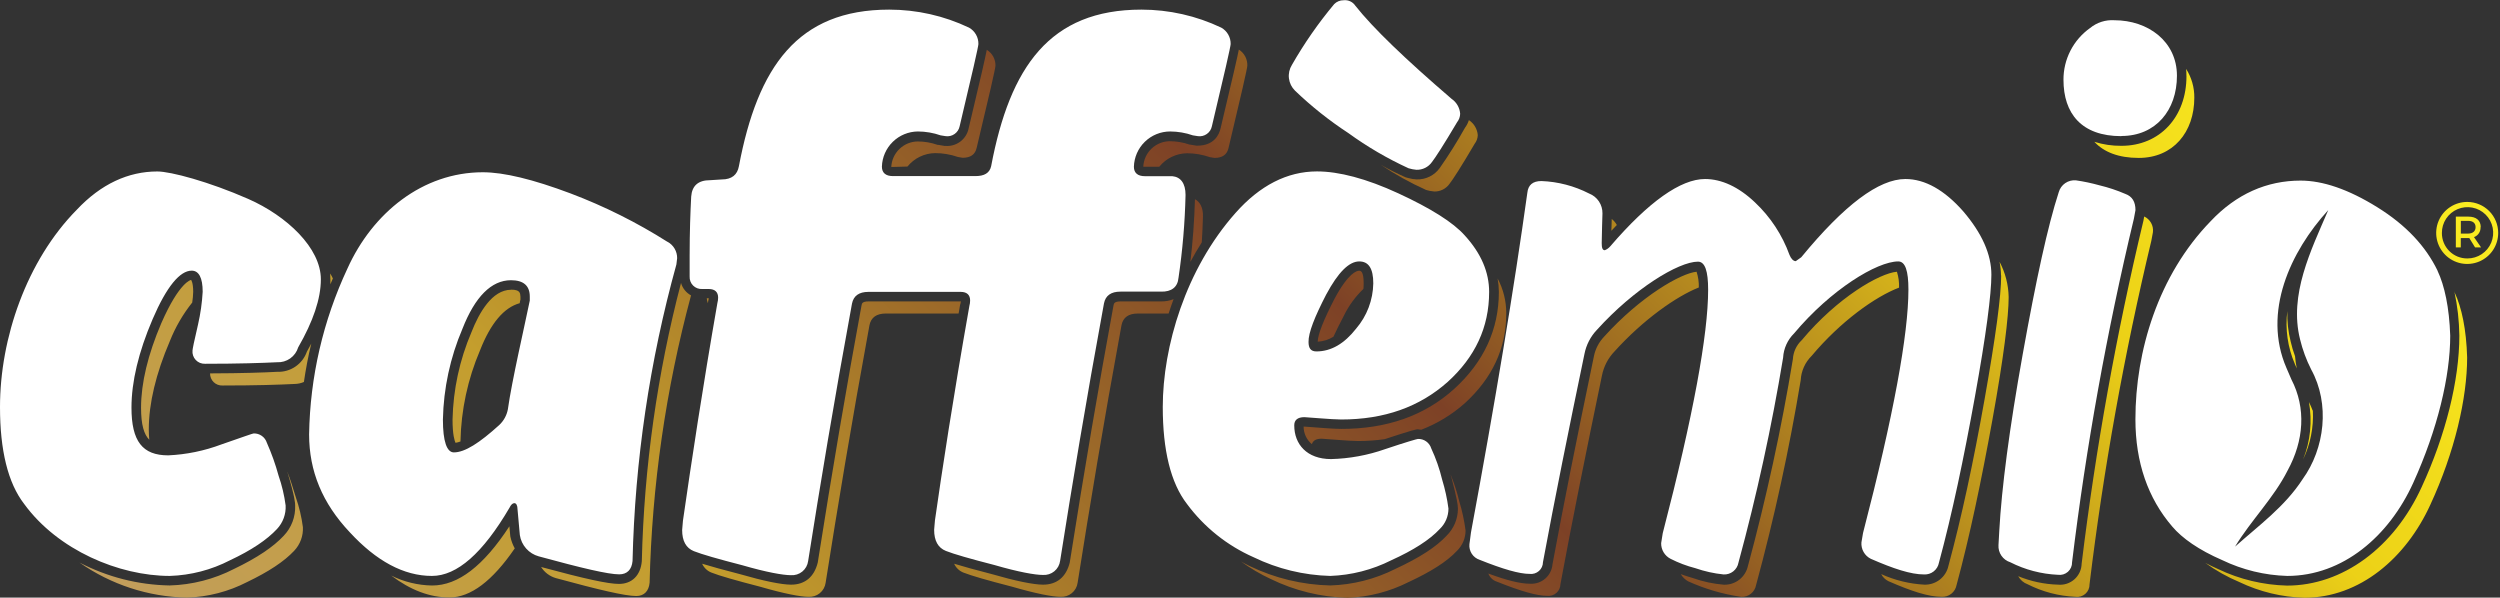 <svg width="251" height="60" viewBox="0 0 251 60" fill="none" xmlns="http://www.w3.org/2000/svg">
<rect x="0" y="0" width="251" height="60" fill="#333333" stroke="none"/>
<g clip-path="url(#clip0_8_5)">
<path d="M247.726 20.274C247.109 20.27 246.505 20.45 245.99 20.79C245.475 21.13 245.073 21.615 244.835 22.184C244.596 22.753 244.532 23.381 244.651 23.986C244.77 24.591 245.066 25.148 245.501 25.585C245.937 26.022 246.492 26.32 247.098 26.441C247.703 26.561 248.33 26.499 248.9 26.263C249.47 26.026 249.956 25.625 250.298 25.112C250.64 24.598 250.821 23.994 250.819 23.377C250.818 22.556 250.492 21.769 249.913 21.188C249.333 20.606 248.547 20.278 247.726 20.274ZM247.726 25.948C247.39 25.951 247.056 25.887 246.745 25.761C246.433 25.634 246.15 25.446 245.912 25.209C245.673 24.971 245.485 24.689 245.357 24.378C245.229 24.067 245.164 23.734 245.166 23.397C245.161 22.886 245.308 22.385 245.589 21.958C245.869 21.531 246.271 21.197 246.742 20.999C247.213 20.8 247.732 20.747 248.234 20.845C248.735 20.942 249.196 21.187 249.558 21.548C249.92 21.908 250.167 22.369 250.267 22.87C250.366 23.371 250.315 23.891 250.118 24.362C249.922 24.834 249.589 25.237 249.163 25.519C248.737 25.801 248.237 25.951 247.726 25.948ZM249.066 22.809C249.066 22.132 248.618 21.748 247.811 21.748H246.565V24.842H247.064V23.905H247.92L248.498 24.842H249.101L248.389 23.806C248.591 23.733 248.765 23.596 248.883 23.417C249.002 23.237 249.059 23.024 249.046 22.809H249.066ZM247.791 23.452H247.069V22.172H247.791C248.264 22.172 248.548 22.391 248.548 22.805C248.548 23.218 248.264 23.452 247.791 23.452ZM33.171 28.045C33.171 28.214 33.171 28.384 33.171 28.543C33.25 28.344 33.34 28.154 33.42 27.955C33.34 27.781 33.245 27.607 33.146 27.457C33.151 27.646 33.171 27.846 33.171 28.045ZM27.821 37.33C26.56 37.4 24.334 37.479 21.091 37.489C21.088 37.653 21.119 37.815 21.181 37.966C21.243 38.117 21.336 38.254 21.453 38.368C21.57 38.482 21.709 38.57 21.862 38.628C22.015 38.686 22.178 38.712 22.341 38.705C25.719 38.705 28.075 38.625 29.569 38.55C29.893 38.547 30.213 38.479 30.511 38.351C30.7 37.071 30.939 35.786 31.253 34.496C31.113 34.76 30.969 35.029 30.814 35.298C30.601 35.913 30.194 36.444 29.654 36.81C29.115 37.176 28.472 37.358 27.821 37.33ZM14.939 43.103C14.939 40.513 15.646 37.529 17.061 34.227C17.614 32.841 18.368 31.543 19.298 30.376C19.354 30.022 19.387 29.664 19.397 29.305C19.397 28.344 19.188 28.11 19.188 28.105C19.188 28.1 18.032 28.259 16.199 32.438C14.849 35.596 14.162 38.456 14.162 40.937C14.162 42.655 14.456 43.616 14.989 44.154C14.959 43.826 14.939 43.482 14.939 43.103ZM28.857 47.392C28.857 47.427 28.857 47.457 28.887 47.497C29.634 49.987 29.634 50.565 29.634 50.755C29.656 51.311 29.566 51.867 29.369 52.388C29.172 52.909 28.873 53.385 28.488 53.788C27.442 54.914 25.808 56.01 23.507 57.116C21.5 58.149 19.287 58.717 17.031 58.78C13.877 58.724 10.778 57.936 7.98 56.478C11.146 58.7 14.903 59.926 18.77 60C20.883 59.935 22.954 59.397 24.832 58.426C26.954 57.405 28.528 56.383 29.549 55.283C29.844 54.968 30.072 54.597 30.22 54.192C30.368 53.788 30.433 53.357 30.411 52.926C30.278 51.909 30.041 50.907 29.704 49.938C29.385 48.857 29.106 48.025 28.857 47.392ZM51.233 53.838L51.143 52.842C48.538 56.827 45.998 58.785 43.382 58.785C41.959 58.762 40.558 58.422 39.283 57.788C41.191 59.233 43.138 59.985 45.121 59.985C47.253 59.985 49.44 58.331 51.681 55.059C51.485 54.704 51.34 54.323 51.253 53.928L51.233 53.838ZM51.318 29.091C49.405 29.091 48.095 31.407 47.333 33.355C46.145 36.129 45.501 39.105 45.435 42.122C45.435 43.651 45.639 44.254 45.733 44.458C45.904 44.431 46.071 44.386 46.232 44.324V44.294C46.296 41.158 46.962 38.063 48.194 35.178C49.26 32.453 50.605 30.869 52.179 30.441C52.179 30.316 52.234 30.192 52.254 30.082V29.788C52.229 29.43 52.229 29.081 51.303 29.081L51.318 29.091ZM143.97 19.228C144.276 19.239 144.58 19.173 144.854 19.037C145.128 18.9 145.364 18.697 145.539 18.446C145.853 18.052 146.72 16.717 148.055 14.436C148.247 14.189 148.357 13.887 148.369 13.574C148.346 13.276 148.257 12.987 148.108 12.729C147.959 12.47 147.753 12.248 147.507 12.08L147.477 12.055C147.391 12.337 147.256 12.601 147.078 12.837C146.303 14.223 145.459 15.57 144.548 16.872C144.285 17.237 143.936 17.532 143.532 17.731C143.128 17.93 142.682 18.027 142.232 18.012C141.951 18.003 141.674 17.958 141.405 17.878L141.141 17.808L141.071 17.778C140.236 17.409 139.422 16.997 138.63 16.543C140.073 17.514 141.597 18.36 143.183 19.073C143.429 19.151 143.683 19.199 143.94 19.218L143.97 19.228ZM161.818 21.983C161.818 22.381 161.788 22.899 161.778 23.173C161.968 22.964 162.147 22.785 162.331 22.59C162.202 22.356 162.027 22.15 161.818 21.983ZM232.189 41.215C232.081 40.925 231.957 40.64 231.816 40.364C232.167 42.303 231.963 44.303 231.228 46.132C231.961 44.601 232.299 42.911 232.209 41.215H232.189ZM230.595 36.991C230.513 36.585 230.455 36.174 230.421 35.761C230.24 35.273 230.092 34.774 229.978 34.267C229.729 33.275 229.618 32.254 229.649 31.233C229.421 33.04 229.682 34.876 230.406 36.548L230.595 36.991ZM71.103 30.242C71.138 30.092 71.153 30.003 71.163 29.948H70.959C70.974 30.118 71.012 30.286 71.073 30.446L71.103 30.242ZM91.108 16.722C91.445 16.306 91.869 15.97 92.35 15.736C92.831 15.503 93.358 15.379 93.893 15.372C94.67 15.374 95.441 15.505 96.174 15.761L96.648 15.841C97.43 15.841 97.903 15.527 98.057 14.844C99.319 9.577 99.949 6.828 99.945 6.595C99.952 6.277 99.875 5.962 99.722 5.682C99.569 5.402 99.346 5.168 99.073 5.001C98.924 5.783 98.486 7.716 97.25 12.892C97.144 13.421 96.846 13.892 96.414 14.216C95.983 14.541 95.447 14.695 94.909 14.65H94.829L94.207 14.545H94.137C93.497 14.32 92.823 14.204 92.144 14.202C91.458 14.209 90.8 14.477 90.306 14.954C89.811 15.43 89.517 16.076 89.484 16.762H89.629L91.108 16.722ZM134.919 31.711C135.409 30.7 136.075 29.784 136.887 29.006C136.905 28.816 136.914 28.625 136.912 28.433C136.912 27.183 136.588 27.183 136.453 27.183C136.224 27.183 135.382 27.387 133.993 29.983C132.882 32.13 132.309 33.589 132.299 34.306C132.858 34.274 133.401 34.102 133.878 33.808C134.167 33.185 134.501 32.493 134.919 31.711ZM96.418 30.555C96.453 30.406 96.468 30.316 96.478 30.262H87.208C86.575 30.262 86.535 30.461 86.496 30.67C84.971 38.949 83.572 47.158 82.102 56.483C81.739 57.943 80.797 58.7 79.427 58.7C78.466 58.7 76.643 58.326 74.291 57.644C72.628 57.215 71.387 56.872 70.496 56.598C70.677 57.003 71.01 57.321 71.422 57.484C72.209 57.798 73.858 58.272 76.294 58.899C78.73 59.606 80.379 59.92 81.166 59.92C81.579 59.948 81.988 59.817 82.309 59.554C82.63 59.292 82.84 58.917 82.894 58.506C84.075 51.034 85.489 42.476 87.293 32.657C87.452 31.87 88 31.477 88.947 31.477H96.244C96.299 31.168 96.349 30.864 96.403 30.555H96.418ZM215.278 21.729L215.198 22.167C212.48 33.519 210.41 45.016 208.996 56.603C208.989 56.899 208.92 57.19 208.796 57.459C208.671 57.727 208.492 57.967 208.271 58.164C208.049 58.36 207.79 58.509 207.509 58.602C207.227 58.694 206.93 58.727 206.635 58.7C205.258 58.661 203.899 58.372 202.625 57.848C202.833 58.228 203.173 58.519 203.582 58.665C205.072 59.419 206.705 59.846 208.374 59.92C208.552 59.946 208.733 59.932 208.906 59.88C209.078 59.828 209.237 59.739 209.371 59.62C209.506 59.501 209.613 59.353 209.685 59.188C209.757 59.023 209.792 58.845 209.788 58.665C211.2 47.058 213.272 35.541 215.995 24.169L216.154 23.308C216.192 22.984 216.126 22.657 215.966 22.373C215.806 22.089 215.559 21.863 215.263 21.729H215.278ZM200.917 27.656C200.917 29.694 200.374 33.758 199.253 40.08C198.112 46.506 196.927 51.98 195.621 56.817C195.502 57.364 195.195 57.851 194.754 58.195C194.312 58.539 193.765 58.717 193.206 58.7C191.708 58.618 190.238 58.258 188.872 57.639C189.03 57.949 189.285 58.199 189.599 58.351C191.88 59.347 193.609 59.92 194.944 59.92C195.294 59.939 195.639 59.83 195.914 59.612C196.189 59.395 196.376 59.085 196.438 58.74C197.773 53.793 198.929 48.279 200.05 42.082C201.171 35.885 201.669 31.791 201.669 29.828C201.647 28.589 201.333 27.372 200.752 26.276C200.844 26.731 200.894 27.193 200.902 27.656H200.917ZM190.456 27.283C188.737 27.417 184.478 29.858 180.887 34.162C180.361 34.658 180.045 35.338 180.005 36.06C178.851 43.054 177.345 49.985 175.492 56.827C175.371 57.373 175.064 57.859 174.623 58.202C174.182 58.545 173.634 58.723 173.076 58.705C172.019 58.618 170.978 58.396 169.978 58.042C169.509 57.903 169.111 57.773 168.747 57.644C168.925 57.938 169.173 58.182 169.47 58.356C171.169 59.126 172.968 59.654 174.814 59.925C175.165 59.944 175.51 59.835 175.785 59.617C176.06 59.4 176.246 59.09 176.309 58.745C178.149 51.964 179.645 45.094 180.792 38.162C180.842 37.241 181.235 36.372 181.893 35.726C184.797 32.264 188.279 29.783 190.665 28.877C190.686 28.337 190.613 27.798 190.451 27.283H190.456ZM170.341 27.283C168.777 27.427 164.732 29.733 161.061 33.793C160.532 34.344 160.172 35.036 160.025 35.786C158.202 44.533 156.922 50.974 155.871 56.648C155.827 57.209 155.563 57.73 155.137 58.097C154.71 58.464 154.155 58.646 153.594 58.605C152.648 58.605 151.303 58.276 149.43 57.584C149.503 57.779 149.621 57.954 149.773 58.097C149.925 58.239 150.107 58.345 150.306 58.406C152.663 59.347 154.291 59.821 155.333 59.821C155.499 59.84 155.668 59.825 155.828 59.775C155.988 59.724 156.136 59.641 156.262 59.531C156.388 59.42 156.489 59.283 156.559 59.131C156.629 58.978 156.666 58.813 156.668 58.645C157.848 52.279 159.263 45.285 160.832 37.724C161.009 36.807 161.447 35.962 162.092 35.288C164.951 32.12 168.284 29.763 170.56 28.862C170.577 28.326 170.501 27.792 170.336 27.283H170.341ZM246.421 29.275C246.732 30.728 246.899 32.208 246.919 33.694C246.919 38.177 245.539 43.696 243.138 48.892C240.354 54.999 235.168 58.794 229.619 58.794C227.226 58.733 224.872 58.17 222.71 57.141C222.247 56.941 221.828 56.727 221.41 56.513C222.474 57.285 223.624 57.932 224.837 58.441C226.876 59.416 229.098 59.953 231.357 60.015C236.937 60.015 241.574 56.005 244.01 50.665C246.446 45.4 247.701 39.98 247.701 35.89C247.621 33.066 247.153 30.864 246.446 29.37C246.451 29.325 246.431 29.295 246.416 29.26L246.421 29.275ZM219.522 7.636C219.522 11.756 216.837 14.64 212.991 14.64C212.069 14.649 211.151 14.513 210.271 14.237C211.223 15.263 212.687 15.855 214.73 15.855C218.187 15.855 220.309 13.265 220.309 9.808C220.321 8.786 220.035 7.782 219.487 6.919C219.509 7.152 219.519 7.387 219.517 7.621L219.522 7.636ZM119.975 20C119.905 22.222 119.756 24.299 119.512 26.296C119.861 25.634 120.254 24.981 120.658 24.334C120.712 23.487 120.752 22.625 120.777 21.733C120.802 20.842 120.473 20.259 119.975 20ZM68.374 28.404C65.983 37.536 64.662 46.916 64.438 56.354C64.309 57.778 63.442 58.625 62.147 58.625C61.061 58.625 58.76 58.127 54.326 56.926C54.663 57.462 55.184 57.857 55.791 58.037C60.115 59.213 62.765 59.841 63.886 59.841C64.672 59.841 65.141 59.342 65.221 58.506C65.451 48.758 66.847 39.074 69.38 29.659C69.137 29.527 68.923 29.348 68.75 29.133C68.577 28.917 68.449 28.669 68.374 28.404ZM112.508 30.262C111.875 30.262 111.836 30.471 111.796 30.67C110.267 38.979 108.867 47.183 107.402 56.483C107.039 57.943 106.097 58.7 104.727 58.7C103.766 58.7 101.943 58.326 99.592 57.644C97.928 57.215 96.688 56.872 95.796 56.598C95.977 57.003 96.31 57.321 96.722 57.484C97.509 57.798 99.158 58.272 101.594 58.899C104.03 59.606 105.679 59.92 106.466 59.92C106.88 59.948 107.289 59.817 107.61 59.554C107.931 59.292 108.14 58.917 108.194 58.506C109.375 51.034 110.79 42.476 112.598 32.657C112.752 31.87 113.3 31.477 114.247 31.477H117.33C117.484 30.979 117.654 30.515 117.828 30.032C117.434 30.19 117.012 30.268 116.588 30.262H112.508ZM150.361 27.96C150.44 28.404 150.482 28.854 150.486 29.305C150.486 33.051 148.991 36.329 146.003 39.044C143.014 41.758 139.188 43.063 134.675 43.063C134.008 43.063 132.682 42.964 131.756 42.889L130.934 42.829H130.884C130.882 43.166 130.956 43.499 131.099 43.804C131.242 44.109 131.451 44.379 131.711 44.593C131.821 44.244 132.13 44.045 132.682 44.045C132.917 44.045 135.432 44.279 136.379 44.279C137.26 44.277 138.141 44.215 139.014 44.095C141.953 43.123 142.247 43.098 142.341 43.098C142.458 43.107 142.575 43.124 142.69 43.148C144.295 42.531 145.777 41.63 147.064 40.488C149.813 37.973 151.228 35.009 151.228 31.452C151.231 30.235 150.933 29.035 150.361 27.96ZM124.379 4.976C124.224 5.758 123.786 7.691 122.55 12.867C122.406 13.514 121.908 14.625 120.209 14.625H120.13L119.507 14.521H119.437C118.797 14.295 118.123 14.179 117.445 14.177C116.758 14.184 116.1 14.453 115.606 14.929C115.111 15.405 114.818 16.052 114.785 16.737H114.929H116.394C116.73 16.321 117.154 15.985 117.635 15.751C118.116 15.518 118.643 15.394 119.178 15.387C119.955 15.389 120.726 15.52 121.46 15.776L121.928 15.855C122.715 15.855 123.188 15.542 123.343 14.859C124.601 9.592 125.23 6.843 125.23 6.61C125.245 6.287 125.174 5.965 125.025 5.678C124.875 5.391 124.652 5.149 124.379 4.976ZM145.649 47.661C145.649 47.746 145.694 47.826 145.719 47.92C146.267 49.998 146.376 50.685 146.376 51.069C146.375 51.575 146.274 52.076 146.078 52.543C145.882 53.009 145.596 53.433 145.235 53.788C144.189 54.914 142.546 55.98 140.09 57.121C138.06 58.144 135.831 58.71 133.559 58.78C130.749 58.716 127.985 58.05 125.455 56.827C125.156 56.692 124.882 56.523 124.593 56.369C125.529 57.052 126.53 57.643 127.582 58.132C129.985 59.303 132.61 59.947 135.283 60.02C137.415 59.944 139.505 59.407 141.41 58.446C143.611 57.425 145.26 56.404 146.281 55.303C146.554 55.037 146.771 54.719 146.919 54.368C147.067 54.018 147.143 53.641 147.143 53.26C147.016 52.276 146.806 51.305 146.516 50.356C146.293 49.438 146.003 48.537 145.649 47.661Z" fill="url(#paint0_linear_8_5)"/>
<path d="M24.907 19.965C20.976 18.237 17.131 17.215 15.796 17.215C12.887 17.215 10.137 18.471 7.701 21.066C2.67 26.172 0 33.953 0 40.867C0 45.185 0.787 48.488 2.436 50.61C5.813 55.233 11.945 57.823 17.051 57.823C19.159 57.756 21.225 57.218 23.098 56.249C25.22 55.253 26.794 54.207 27.816 53.106C28.11 52.791 28.338 52.42 28.486 52.016C28.634 51.611 28.7 51.18 28.677 50.75C28.544 49.732 28.307 48.73 27.97 47.761C27.662 46.632 27.269 45.528 26.794 44.458C26.706 44.177 26.528 43.932 26.286 43.762C26.045 43.592 25.755 43.505 25.459 43.517C25.38 43.517 24.279 43.91 22.237 44.618C20.524 45.263 18.72 45.634 16.892 45.718C14.301 45.718 13.2 44.304 13.2 40.922C13.2 38.331 13.908 35.342 15.322 32.045C16.737 28.747 18.072 27.173 19.248 27.173C19.96 27.173 20.349 27.88 20.349 29.295C20.286 30.405 20.129 31.509 19.88 32.593C19.487 34.246 19.328 35.083 19.328 35.188C19.31 35.361 19.33 35.536 19.387 35.701C19.443 35.866 19.534 36.016 19.653 36.143C19.773 36.27 19.918 36.369 20.079 36.435C20.24 36.5 20.414 36.53 20.588 36.523C23.965 36.523 26.321 36.443 27.816 36.369C28.286 36.393 28.75 36.259 29.135 35.988C29.52 35.717 29.802 35.325 29.938 34.874C31.432 32.279 32.214 30.003 32.214 28.04C32.214 24.907 28.817 21.684 24.907 19.965ZM67.019 24.284C63.944 22.335 60.68 20.705 57.275 19.417C53.504 18.003 50.595 17.295 48.478 17.295C42.426 17.295 37.4 21.38 34.884 26.959C32.44 32.178 31.128 37.854 31.034 43.616C31.034 47.308 32.369 50.531 35.118 53.44C37.783 56.329 40.538 57.823 43.367 57.823C45.885 57.823 48.478 55.543 51.148 50.984C51.303 50.67 51.462 50.516 51.646 50.516C51.831 50.516 51.96 50.75 51.96 51.143L52.194 53.733C52.272 54.231 52.491 54.696 52.826 55.072C53.161 55.449 53.597 55.721 54.082 55.855C58.401 57.036 61.056 57.664 62.172 57.664C62.959 57.664 63.427 57.191 63.507 56.329C63.743 46.259 65.222 36.257 67.91 26.55L67.985 25.923C67.989 25.586 67.901 25.255 67.731 24.964C67.561 24.674 67.314 24.435 67.019 24.274V24.284ZM53.191 30.177C52.643 32.852 51.382 38.271 50.989 41.101C50.875 41.702 50.573 42.252 50.127 42.67C48.135 44.478 46.67 45.42 45.569 45.42C44.862 45.42 44.468 44.324 44.468 42.122C44.533 38.986 45.199 35.891 46.431 33.006C47.691 29.788 49.34 28.134 51.303 28.134C52.565 28.134 53.194 28.686 53.191 29.788V30.177ZM118.321 27.9C118.729 25.141 118.965 22.36 119.029 19.572C119.029 18.396 118.531 17.763 117.694 17.689H114.944C114.237 17.689 113.843 17.37 113.843 16.742C113.869 15.794 114.264 14.893 114.944 14.232C115.624 13.57 116.536 13.2 117.484 13.2C118.26 13.203 119.029 13.334 119.761 13.589L120.259 13.669C120.578 13.716 120.902 13.639 121.165 13.453C121.429 13.268 121.611 12.988 121.674 12.672C122.929 7.406 123.557 4.656 123.557 4.423C123.564 4.089 123.48 3.759 123.314 3.469C123.148 3.178 122.907 2.939 122.615 2.775C120.111 1.584 117.373 0.966 114.6 0.966C105.405 0.966 101.4 6.7 99.512 16.682C99.357 17.385 98.809 17.679 97.943 17.679H89.644C88.936 17.679 88.543 17.36 88.543 16.732C88.571 15.79 88.964 14.895 89.638 14.237C90.313 13.578 91.217 13.207 92.159 13.2C92.934 13.203 93.704 13.334 94.436 13.589L94.934 13.669C95.253 13.716 95.577 13.639 95.84 13.453C96.104 13.268 96.286 12.988 96.349 12.672C97.604 7.406 98.232 4.656 98.232 4.423C98.239 4.089 98.155 3.759 97.989 3.469C97.823 3.178 97.582 2.939 97.29 2.775C94.786 1.584 92.048 0.966 89.275 0.966C80.08 0.966 76.075 6.7 74.187 16.682C74.032 17.544 73.479 18.017 72.458 18.017C72.224 18.017 71.517 18.092 71.283 18.092C70.104 18.092 69.475 18.643 69.395 19.746C69.315 21.315 69.24 23.283 69.24 25.639V27.761C69.231 27.928 69.257 28.096 69.317 28.252C69.376 28.409 69.469 28.551 69.587 28.669C69.706 28.788 69.848 28.88 70.004 28.94C70.161 29 70.328 29.026 70.496 29.016H71.158C71.786 29.016 72.1 29.33 72.1 29.878C72.099 30.065 72.073 30.25 72.025 30.431C70.531 38.994 69.43 46.301 68.568 52.274L68.488 53.215C68.488 54.315 68.88 55.022 69.664 55.337C70.451 55.651 72.1 56.124 74.535 56.752C76.971 57.459 78.625 57.748 79.407 57.748C79.821 57.777 80.231 57.647 80.552 57.384C80.873 57.121 81.082 56.745 81.136 56.334C82.316 48.862 83.731 40.304 85.539 30.486C85.694 29.699 86.247 29.305 87.188 29.305H96.458C97.086 29.305 97.4 29.619 97.4 30.167C97.399 30.354 97.374 30.539 97.325 30.72C95.671 40.07 94.575 47.298 93.868 52.249L93.788 53.191C93.788 54.29 94.18 54.997 94.964 55.312C95.751 55.626 97.4 56.1 99.836 56.727C102.271 57.435 103.925 57.724 104.707 57.724C105.121 57.752 105.531 57.622 105.852 57.359C106.174 57.096 106.382 56.721 106.436 56.309C107.616 48.837 109.031 40.279 110.839 30.461C110.994 29.674 111.547 29.28 112.488 29.28H116.573C117.614 29.305 118.242 28.832 118.321 27.89V27.9ZM135.367 13.355C137.262 14.73 139.287 15.915 141.415 16.892C141.671 16.972 141.935 17.023 142.202 17.046C142.508 17.057 142.812 16.991 143.086 16.855C143.36 16.718 143.595 16.515 143.771 16.264C144.085 15.87 144.951 14.536 146.286 12.279C146.482 12.034 146.593 11.731 146.6 11.417C146.578 11.119 146.489 10.831 146.339 10.572C146.19 10.313 145.985 10.091 145.738 9.923C141.101 5.938 137.878 2.849 136.075 0.573C135.948 0.381 135.77 0.229 135.562 0.132C135.353 0.036 135.122 -0.002 134.894 0.025C134.719 0.023 134.545 0.056 134.384 0.123C134.222 0.189 134.075 0.288 133.953 0.413C132.361 2.318 130.941 4.36 129.709 6.516C129.458 6.918 129.352 7.395 129.409 7.866C129.467 8.337 129.683 8.774 130.022 9.106C131.669 10.684 133.458 12.107 135.367 13.355ZM130.964 41.883C131.203 41.883 133.714 42.117 134.66 42.117C138.979 42.117 142.516 40.862 145.345 38.346C148.095 35.855 149.509 32.867 149.509 29.31C149.509 27.347 148.722 25.459 147.073 23.651C145.893 22.316 143.616 20.902 140.394 19.412C137.171 17.923 134.416 17.21 132.224 17.21C129.235 17.21 126.486 18.625 124.05 21.375C119.024 27.029 116.742 34.824 116.742 40.862C116.742 45.181 117.529 48.483 119.178 50.605C120.904 52.934 123.206 54.774 125.858 55.945C128.262 57.113 130.888 57.753 133.559 57.823C135.691 57.747 137.781 57.21 139.686 56.249C141.888 55.253 143.537 54.207 144.558 53.106C144.832 52.841 145.05 52.524 145.199 52.173C145.348 51.822 145.425 51.445 145.425 51.063C145.295 50.078 145.083 49.105 144.792 48.154C144.532 47.074 144.165 46.023 143.696 45.016C143.609 44.733 143.43 44.488 143.189 44.316C142.948 44.145 142.657 44.059 142.361 44.07C142.281 44.07 141.181 44.383 139.059 45.096C137.315 45.71 135.486 46.046 133.639 46.092C131.203 46.092 129.943 44.598 129.943 42.71C129.938 42.192 130.257 41.883 130.964 41.883ZM133.166 29.544C134.346 27.347 135.442 26.247 136.468 26.247C137.41 26.247 137.878 26.954 137.878 28.448C137.85 30.121 137.239 31.731 136.149 33.001C134.974 34.496 133.659 35.283 132.164 35.283C131.611 35.283 131.377 34.969 131.377 34.336C131.357 33.415 131.985 31.821 133.166 29.539V29.544Z" fill="white"/>
<path d="M191.308 17.973C188.633 17.973 185.176 20.563 180.847 25.828L180.294 26.221C180.06 26.221 179.826 25.987 179.666 25.594C178.942 23.592 177.758 21.789 176.209 20.329C174.56 18.755 172.832 17.973 171.183 17.973C168.747 17.973 165.524 20.249 161.674 24.727C161.526 24.901 161.338 25.037 161.126 25.121C160.887 25.121 160.812 24.887 160.812 24.413C160.812 23.706 160.887 21.504 160.887 21.424C160.894 20.996 160.77 20.575 160.531 20.219C160.293 19.863 159.951 19.588 159.552 19.432C158.065 18.669 156.429 18.241 154.76 18.177C153.893 18.177 153.425 18.57 153.345 19.357C152.01 28.941 150.122 40.334 147.686 53.454L147.532 54.635C147.498 54.974 147.58 55.314 147.766 55.599C147.952 55.885 148.229 56.098 148.553 56.204C150.909 57.146 152.538 57.619 153.579 57.619C153.746 57.638 153.915 57.623 154.076 57.572C154.236 57.522 154.385 57.438 154.511 57.327C154.637 57.216 154.738 57.079 154.807 56.926C154.877 56.773 154.913 56.606 154.914 56.438C156.095 50.077 157.509 43.083 159.078 35.542C159.256 34.625 159.693 33.78 160.339 33.106C164.03 29.021 168.508 26.271 170.476 26.271C171.183 26.271 171.497 27.213 171.497 29.096C171.497 33.579 170.002 41.748 166.939 53.534L166.78 54.53C166.773 54.855 166.859 55.175 167.026 55.453C167.194 55.732 167.436 55.958 167.726 56.105C168.519 56.508 169.355 56.824 170.217 57.046C171.132 57.364 172.082 57.575 173.046 57.674C173.396 57.693 173.741 57.583 174.016 57.366C174.292 57.148 174.478 56.838 174.54 56.493C176.382 49.712 177.879 42.843 179.024 35.91C179.076 34.99 179.469 34.122 180.125 33.474C183.816 29.071 188.453 26.247 190.585 26.247C191.293 26.247 191.606 27.188 191.606 29.071C191.606 33.554 190.112 41.723 187.049 53.509L186.889 54.451C186.863 54.789 186.939 55.127 187.107 55.422C187.274 55.717 187.527 55.954 187.831 56.105C190.112 57.101 191.841 57.674 193.176 57.674C193.526 57.693 193.871 57.583 194.146 57.366C194.421 57.148 194.607 56.838 194.67 56.493C196.005 51.547 197.161 46.032 198.281 39.836C199.402 33.639 199.935 29.544 199.935 27.581C199.935 25.539 198.992 23.417 197.106 21.215C195.233 19.088 193.27 17.973 191.308 17.973ZM213.38 19.467C212.541 19.106 211.673 18.818 210.785 18.605C210.011 18.388 209.224 18.222 208.428 18.107C208.048 18.071 207.667 18.17 207.351 18.385C207.035 18.601 206.805 18.92 206.7 19.288C205.599 22.665 204.423 28.085 203.083 35.552C201.743 43.019 200.961 49.001 200.727 53.31L200.648 54.725C200.623 55.103 200.726 55.478 200.94 55.79C201.154 56.103 201.467 56.334 201.828 56.448C203.317 57.205 204.951 57.635 206.62 57.709C206.799 57.734 206.981 57.72 207.153 57.668C207.326 57.616 207.485 57.527 207.62 57.407C207.755 57.287 207.862 57.139 207.933 56.973C208.005 56.808 208.04 56.629 208.035 56.448C209.447 44.843 211.519 33.327 214.242 21.957L214.401 21.096C214.401 20.269 214.087 19.721 213.38 19.467ZM212.986 13.654C216.443 13.654 218.565 11.063 218.565 7.606C218.565 4.149 215.656 2.032 212.279 2.032C211.397 1.975 210.527 2.254 209.843 2.814C209.014 3.402 208.338 4.181 207.873 5.086C207.408 5.99 207.168 6.993 207.173 8.01C207.173 11.392 208.976 13.669 212.986 13.669V13.654ZM244.727 27.168C243.547 24.732 241.584 22.61 238.675 20.802C235.766 18.994 233.196 18.132 230.979 18.132C227.597 18.132 224.533 19.467 221.943 22.217C216.677 27.641 214.396 35.263 214.396 42.097C214.396 46.421 215.656 50.032 218.092 52.862C219.088 54.042 220.762 55.218 223.118 56.239C225.157 57.218 227.378 57.758 229.639 57.823C235.218 57.823 239.856 53.838 242.291 48.473C244.727 43.108 246.002 37.793 246.002 33.703C245.908 30.874 245.435 28.677 244.727 27.183V27.168ZM230.924 34.062C231.178 35.115 231.555 36.135 232.045 37.101C233.938 40.538 233.425 45.011 231.173 48.124C229.385 50.879 226.78 52.757 224.398 54.884C226.007 52.229 228.294 49.987 229.679 47.233C231.313 44.244 231.552 40.981 230.057 38.097L229.559 36.941C227.133 31.352 229.948 25.26 233.758 21.091C232.01 25.151 229.803 29.589 230.924 34.062Z" fill="white"/>
</g>
<defs>
<linearGradient id="paint0_linear_8_5" x1="61.624" y1="110.102" x2="200.229" y2="-28.503" gradientUnits="userSpaceOnUse">
<stop stop-color="#C29E5D"/>
<stop offset="0.22" stop-color="#C49E2D"/>
<stop offset="0.55" stop-color="#7D4126"/>
<stop offset="0.82" stop-color="#ECD117"/>
<stop offset="1" stop-color="#FBED21"/>
</linearGradient>
<clipPath id="clip0_8_5">
<rect width="250.819" height="60" fill="white"/>
</clipPath>
</defs>
</svg>
